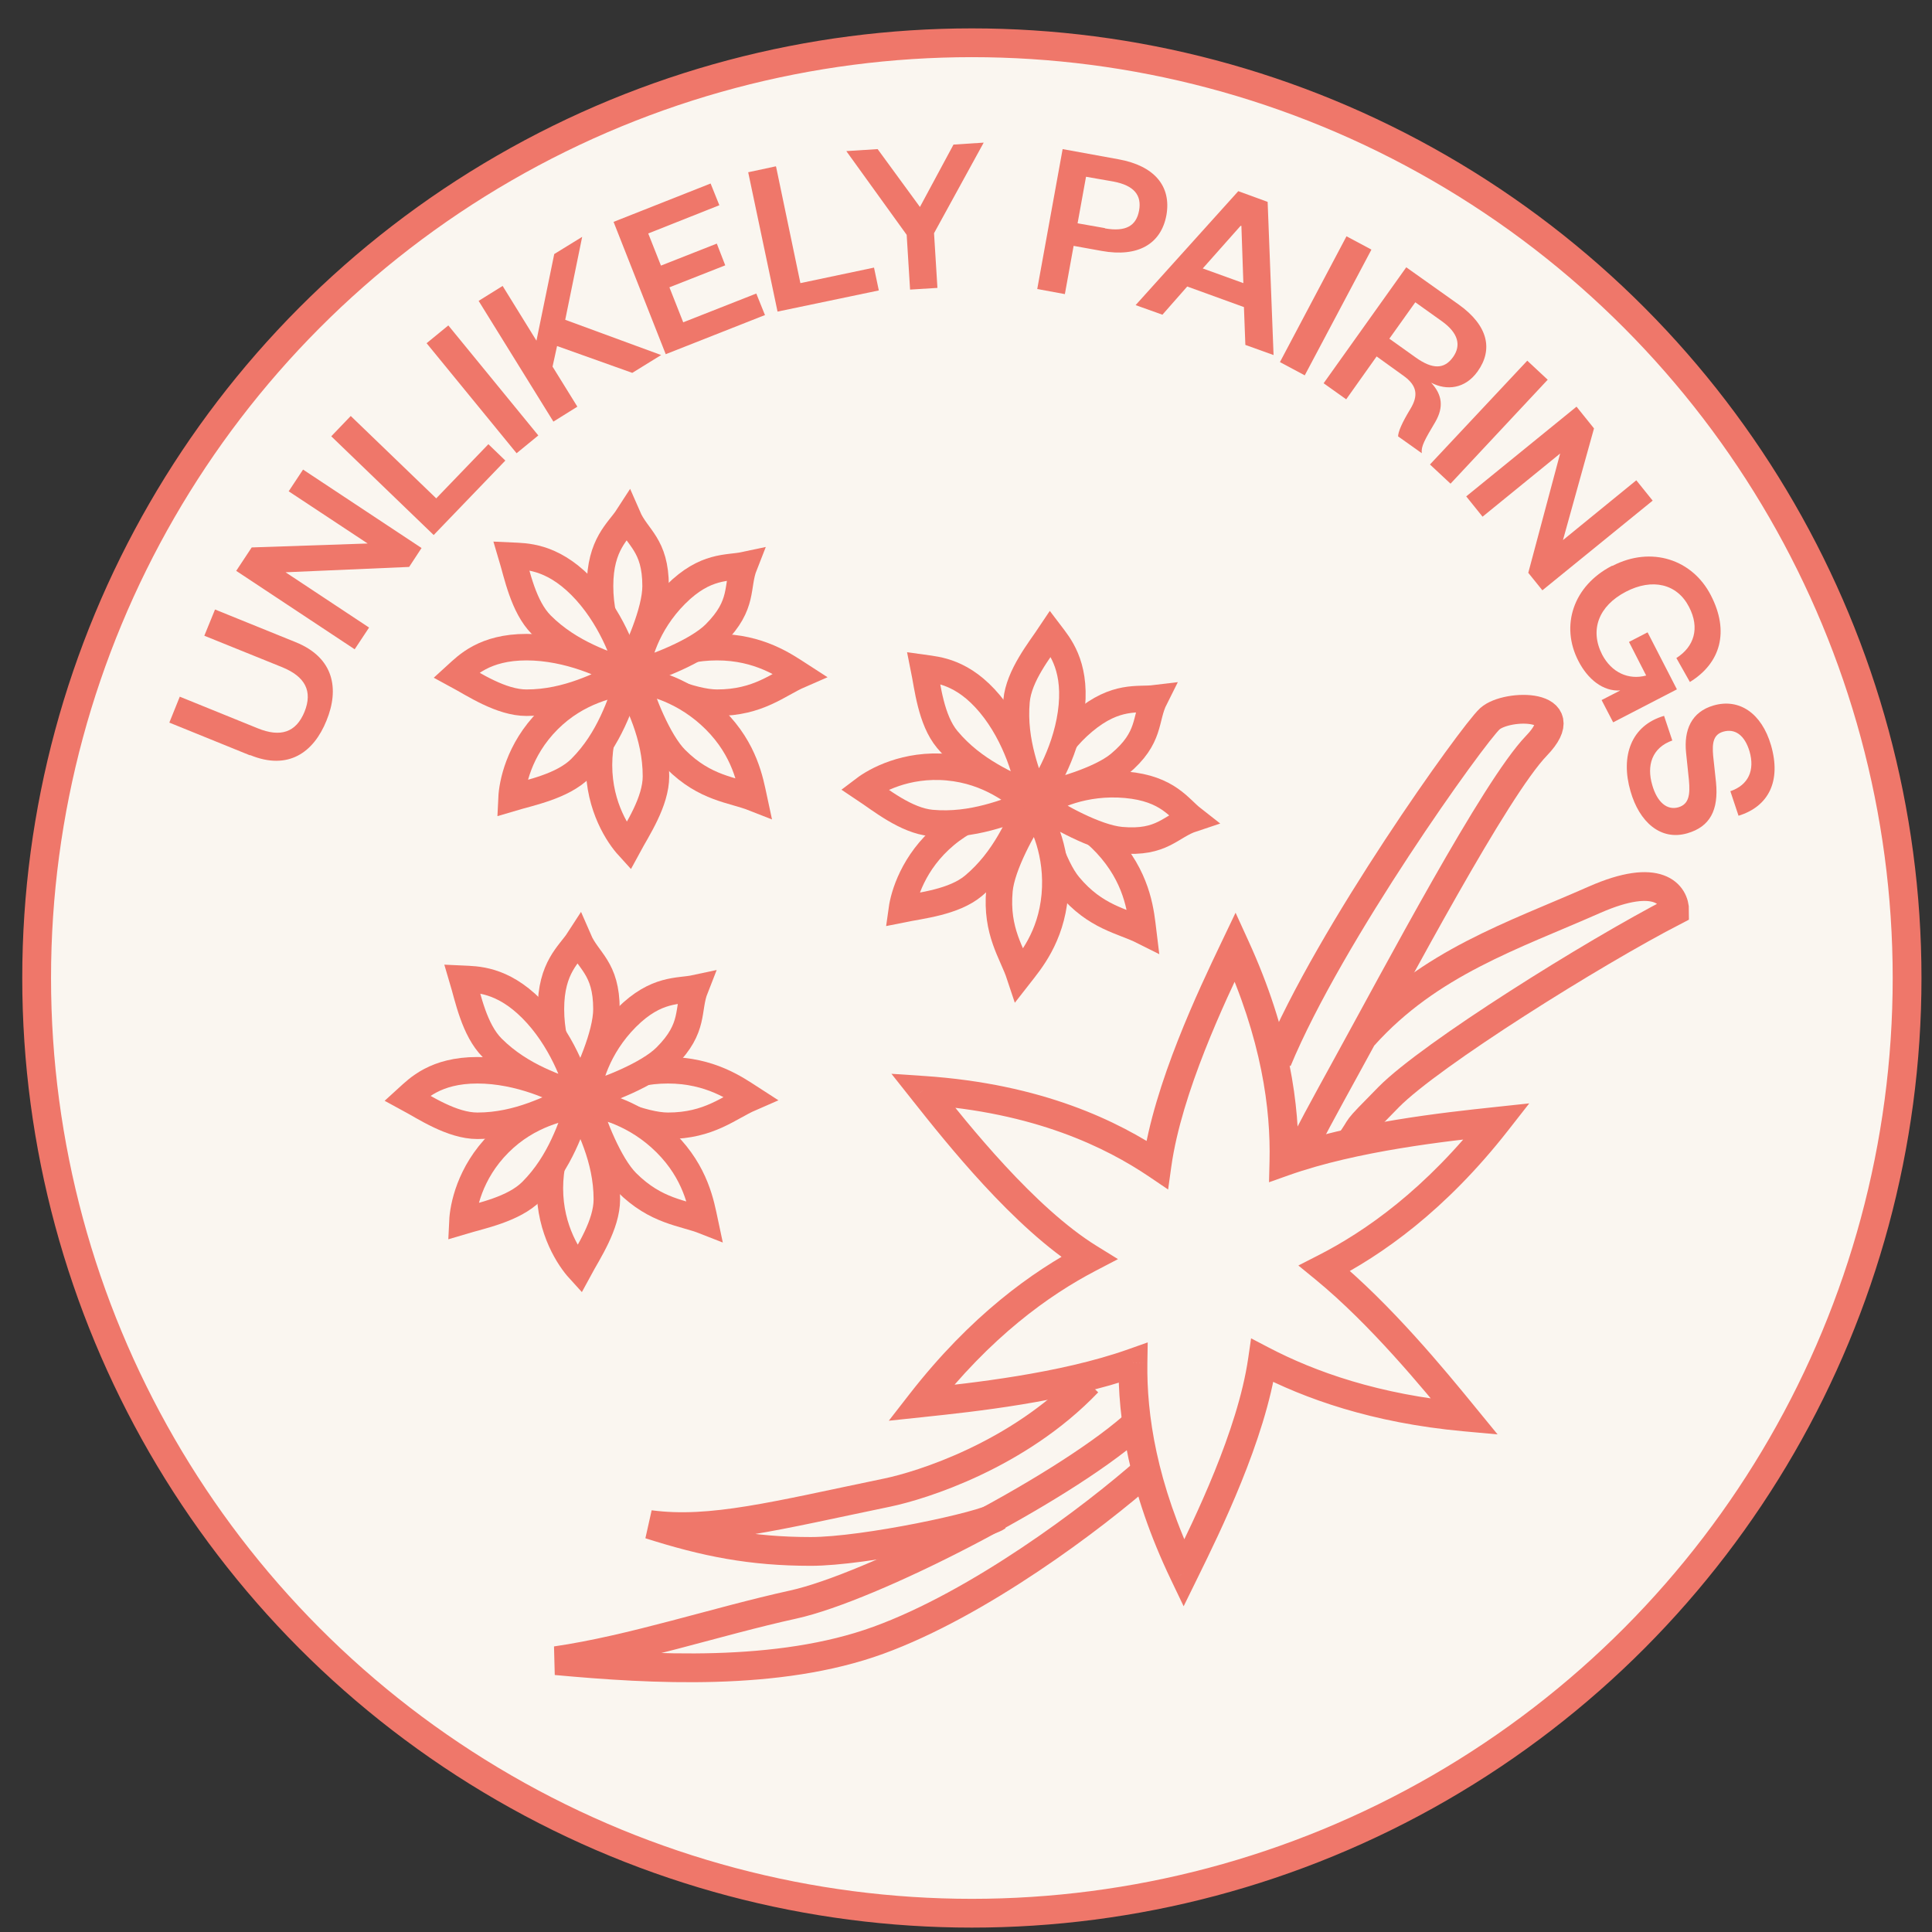 <svg xmlns="http://www.w3.org/2000/svg" fill="none" viewBox="0 0 57 57" height="57" width="57">
<rect x="0" y="0" width="57" height="57" fill="#333333" stroke="none"/>
<circle stroke-width="0.849" stroke="#EF776A" fill="#FAF6F0" r="27.592" cy="28.854" cx="28.673"></circle>
<path fill="#EF776A" d="M36.444 27.931L36.83 27.754L36.453 26.928L36.061 27.748L36.444 27.931ZM36.401 28.023L36.784 28.205L36.784 28.205L36.401 28.023ZM37.879 34.273L37.455 34.263L37.44 34.88L38.021 34.674L37.879 34.273ZM44.064 33.093L44.109 33.515L44.109 33.515L44.064 33.093ZM44.165 33.082L44.5 33.343L45.118 32.553L44.12 32.66L44.165 33.082ZM39.077 37.419L38.884 37.041L38.306 37.336L38.808 37.747L39.077 37.419ZM43.148 41.725L42.82 41.993L42.82 41.993L43.148 41.725ZM43.213 41.804L43.174 42.227L44.183 42.319L43.541 41.535L43.213 41.804ZM37.245 40.138L37.441 39.762L36.911 39.485L36.825 40.077L37.245 40.138ZM34.97 46.326L35.351 46.514L35.351 46.514L34.97 46.326ZM34.97 46.326L34.59 46.139L34.589 46.139L34.97 46.326ZM34.926 46.417L34.543 46.6L34.921 47.39L35.307 46.604L34.926 46.417ZM33.427 40.209L33.851 40.216L33.861 39.605L33.285 39.809L33.427 40.209ZM27.271 41.378L27.316 41.8L27.271 41.378ZM27.171 41.389L26.835 41.128L26.222 41.916L27.215 41.811L27.171 41.389ZM32.127 37.117L32.323 37.493L32.984 37.148L32.35 36.756L32.127 37.117ZM27.289 32.244L27.621 31.98L27.621 31.98L27.289 32.244ZM27.228 32.167L27.256 31.744L26.3 31.68L26.896 32.431L27.228 32.167ZM34.137 34.361L33.9 34.713L34.463 35.094L34.557 34.42L34.137 34.361ZM36.061 27.748L36.017 27.84L36.784 28.205L36.828 28.113L36.061 27.748ZM38.303 34.284C38.343 32.633 38.056 30.431 36.83 27.754L36.058 28.107C37.229 30.664 37.492 32.737 37.455 34.263L38.303 34.284ZM44.019 32.671C42.66 32.816 39.88 33.112 37.737 33.873L38.021 34.674C40.054 33.952 42.731 33.663 44.109 33.515L44.019 32.671ZM44.12 32.66L44.019 32.671L44.109 33.515L44.211 33.504L44.12 32.66ZM39.27 37.797C40.765 37.035 42.642 35.72 44.5 33.343L43.831 32.82C42.054 35.093 40.277 36.331 38.884 37.041L39.27 37.797ZM43.477 41.456C42.657 40.455 41.042 38.48 39.346 37.09L38.808 37.747C40.428 39.074 41.992 40.982 42.82 41.993L43.477 41.456ZM43.541 41.535L43.477 41.456L42.82 41.993L42.885 42.073L43.541 41.535ZM37.048 40.514C38.489 41.266 40.482 41.981 43.174 42.227L43.252 41.381C40.675 41.146 38.788 40.465 37.441 39.762L37.048 40.514ZM35.351 46.514C35.983 45.228 37.33 42.493 37.665 40.199L36.825 40.077C36.513 42.214 35.235 44.824 34.589 46.139L35.351 46.514ZM35.351 46.514L35.351 46.514L34.59 46.139L34.59 46.139L35.351 46.514ZM35.307 46.604L35.351 46.513L34.589 46.139L34.545 46.23L35.307 46.604ZM33.002 40.203C32.978 41.828 33.29 43.982 34.543 46.6L35.309 46.233C34.114 43.736 33.829 41.712 33.851 40.216L33.002 40.203ZM27.316 41.8C28.669 41.657 31.436 41.366 33.569 40.609L33.285 39.809C31.263 40.527 28.599 40.811 27.226 40.956L27.316 41.8ZM27.215 41.811C27.248 41.807 27.281 41.804 27.316 41.8L27.226 40.956C27.192 40.96 27.158 40.963 27.126 40.967L27.215 41.811ZM31.93 36.74C30.46 37.508 28.638 38.812 26.835 41.128L27.506 41.65C29.228 39.436 30.954 38.208 32.323 37.493L31.93 36.74ZM26.956 32.507C27.423 33.096 28.165 34.031 29.031 34.968C29.893 35.9 30.9 36.857 31.904 37.478L32.35 36.756C31.445 36.196 30.5 35.306 29.654 34.391C28.812 33.481 28.089 32.569 27.621 31.98L26.956 32.507ZM26.896 32.431L26.956 32.508L27.621 31.98L27.561 31.904L26.896 32.431ZM34.374 34.009C33.007 33.087 30.759 31.976 27.256 31.744L27.2 32.591C30.535 32.812 32.641 33.864 33.9 34.713L34.374 34.009ZM36.017 27.84C35.389 29.157 34.043 31.966 33.717 34.303L34.557 34.42C34.862 32.239 36.14 29.552 36.784 28.205L36.017 27.84Z"></path>
<path stroke-width="0.849" stroke="#EF776A" d="M33.406 42.104C31.218 44.002 25.694 46.836 23.403 47.339C21.113 47.843 18.671 48.665 16.406 48.995C19.231 49.255 22.959 49.469 25.915 48.393C28.871 47.318 32.228 44.802 33.858 43.359"></path>
<path stroke-width="0.849" stroke="#EF776A" d="M37.684 31.29C39.231 27.557 43.458 21.658 43.956 21.206C44.456 20.755 46.549 20.736 45.332 21.999C44.114 23.262 41.245 28.7 39.671 31.561C39.16 32.49 38.477 33.74 38.34 34.07"></path>
<path stroke-width="0.849" stroke="#EF776A" d="M40.236 30.556C42.17 28.403 44.645 27.604 47.034 26.549C48.945 25.705 49.412 26.413 49.407 26.873C47.023 28.102 42.217 31.105 40.97 32.368C39.83 33.524 40.293 33.069 39.799 33.75"></path>
<path stroke-width="0.849" stroke="#EF776A" d="M32.093 40.785C30.035 42.94 27.177 43.828 26.181 44.035C22.877 44.719 20.986 45.22 19.17 44.979C20.819 45.505 22.167 45.772 23.922 45.772C25.499 45.772 29.022 45.023 29.424 44.742"></path>
<path stroke-linecap="round" stroke-width="0.782" stroke="#EF776A" d="M16.254 29.774C16.254 28.53 16.8 28.154 17.074 27.73C17.346 28.358 17.892 28.546 17.892 29.774C17.892 30.528 17.346 31.726 17.074 32.231C16.8 31.931 16.254 31.019 16.254 29.774Z"></path>
<path stroke-linecap="round" stroke-width="0.782" stroke="#EF776A" d="M16.223 35.057C16.223 33.812 16.812 32.982 17.085 32.559C17.358 33.187 17.904 34.156 17.904 35.384C17.904 36.138 17.358 36.945 17.085 37.45C16.812 37.15 16.223 36.301 16.223 35.057Z"></path>
<path stroke-linecap="round" stroke-width="0.782" stroke="#EF776A" d="M19.706 31.576C20.951 31.576 21.718 32.122 22.141 32.395C21.513 32.668 20.934 33.214 19.706 33.214C18.952 33.214 17.754 32.668 17.249 32.395C17.549 32.122 18.461 31.576 19.706 31.576Z"></path>
<path stroke-linecap="round" stroke-width="0.782" stroke="#EF776A" d="M14.085 31.576C15.329 31.576 16.487 32.122 16.91 32.395C16.282 32.668 15.313 33.214 14.085 33.214C13.331 33.214 12.524 32.668 12.019 32.395C12.319 32.122 12.84 31.576 14.085 31.576Z"></path>
<path stroke-linecap="round" stroke-width="0.782" stroke="#EF776A" fill="#FAF6F0" d="M18.488 30.02C19.369 29.14 20.021 29.26 20.513 29.154C20.262 29.791 20.516 30.31 19.647 31.178C19.114 31.711 17.881 32.173 17.331 32.337C17.35 31.931 17.608 30.9 18.488 30.02Z"></path>
<path stroke-linecap="round" stroke-width="0.782" stroke="#EF776A" fill="#FAF6F0" d="M14.726 33.727C15.606 32.847 16.61 32.677 17.102 32.571C16.851 33.208 16.552 34.279 15.683 35.148C15.15 35.68 14.193 35.865 13.643 36.03C13.662 35.624 13.846 34.607 14.726 33.727Z"></path>
<path stroke-linecap="round" stroke-width="0.782" stroke="#EF776A" fill="#FAF6F0" d="M19.649 33.726C20.53 34.606 20.686 35.535 20.791 36.028C20.154 35.777 19.36 35.754 18.491 34.885C17.958 34.352 17.497 33.119 17.333 32.569C17.738 32.588 18.769 32.846 19.649 33.726Z"></path>
<path stroke-linecap="round" stroke-width="0.782" stroke="#EF776A" fill="#FAF6F0" d="M15.682 29.759C16.562 30.639 16.994 31.844 17.1 32.336C16.463 32.085 15.392 31.786 14.523 30.917C13.99 30.385 13.805 29.427 13.641 28.877C14.047 28.896 14.802 28.878 15.682 29.759Z"></path>
<path stroke-linecap="round" stroke-width="0.782" stroke="#EF776A" d="M17.703 17.292C17.703 16.047 18.25 15.671 18.523 15.248C18.796 15.876 19.342 16.063 19.342 17.292C19.342 18.045 18.796 19.244 18.523 19.749C18.25 19.448 17.703 18.537 17.703 17.292Z"></path>
<path stroke-linecap="round" stroke-width="0.782" stroke="#EF776A" d="M17.672 22.574C17.672 21.329 18.261 20.499 18.534 20.076C18.807 20.704 19.353 21.673 19.353 22.902C19.353 23.655 18.807 24.463 18.534 24.968C18.261 24.668 17.672 23.819 17.672 22.574Z"></path>
<path stroke-linecap="round" stroke-width="0.782" stroke="#EF776A" d="M21.155 19.093C22.4 19.093 23.167 19.64 23.59 19.913C22.962 20.186 22.384 20.732 21.155 20.732C20.402 20.732 19.203 20.186 18.698 19.913C18.998 19.64 19.91 19.093 21.155 19.093Z"></path>
<path stroke-linecap="round" stroke-width="0.782" stroke="#EF776A" d="M15.534 19.093C16.779 19.093 17.936 19.64 18.359 19.913C17.732 20.186 16.762 20.732 15.534 20.732C14.78 20.732 13.973 20.186 13.468 19.913C13.768 19.64 14.289 19.093 15.534 19.093Z"></path>
<path stroke-linecap="round" stroke-width="0.782" stroke="#EF776A" fill="#FAF6F0" d="M19.938 17.537C20.818 16.657 21.47 16.777 21.962 16.672C21.711 17.308 21.965 17.827 21.096 18.696C20.563 19.229 19.33 19.69 18.78 19.854C18.799 19.448 19.057 18.417 19.938 17.537Z"></path>
<path stroke-linecap="round" stroke-width="0.782" stroke="#EF776A" fill="#FAF6F0" d="M16.175 21.244C17.055 20.364 18.059 20.194 18.551 20.088C18.3 20.725 18.001 21.796 17.132 22.665C16.6 23.198 15.643 23.383 15.092 23.547C15.111 23.141 15.295 22.125 16.175 21.244Z"></path>
<path stroke-linecap="round" stroke-width="0.782" stroke="#EF776A" fill="#FAF6F0" d="M21.099 21.244C21.979 22.124 22.135 23.052 22.241 23.545C21.604 23.294 20.809 23.271 19.94 22.402C19.407 21.87 18.946 20.636 18.782 20.086C19.187 20.105 20.218 20.363 21.099 21.244Z"></path>
<path stroke-linecap="round" stroke-width="0.782" stroke="#EF776A" fill="#FAF6F0" d="M17.131 17.276C18.011 18.156 18.443 19.361 18.549 19.854C17.912 19.603 16.841 19.303 15.972 18.435C15.44 17.902 15.255 16.945 15.09 16.395C15.496 16.414 16.251 16.396 17.131 17.276Z"></path>
<path stroke-linecap="round" stroke-width="0.782" stroke="#EF776A" d="M31.977 21.281C32.933 20.484 33.572 20.663 34.072 20.602C33.764 21.214 33.97 21.753 33.026 22.54C32.447 23.022 31.177 23.37 30.614 23.484C30.67 23.082 31.021 22.078 31.977 21.281Z"></path>
<path stroke-linecap="round" stroke-width="0.782" stroke="#EF776A" d="M27.894 24.634C28.85 23.837 29.865 23.758 30.365 23.697C30.057 24.308 29.662 25.348 28.719 26.135C28.14 26.617 27.17 26.715 26.607 26.829C26.663 26.427 26.938 25.431 27.894 24.634Z"></path>
<path stroke-linecap="round" stroke-width="0.782" stroke="#EF776A" d="M32.797 25.079C33.594 26.035 33.665 26.974 33.726 27.474C33.114 27.166 32.325 27.071 31.538 26.128C31.055 25.549 30.707 24.279 30.594 23.716C30.996 23.772 32 24.122 32.797 25.079Z"></path>
<path stroke-linecap="round" stroke-width="0.782" stroke="#EF776A" d="M29.206 20.769C30.003 21.725 30.325 22.964 30.386 23.464C29.774 23.156 28.735 22.762 27.948 21.818C27.465 21.239 27.368 20.269 27.254 19.706C27.656 19.762 28.409 19.812 29.206 20.769Z"></path>
<path stroke-linecap="round" stroke-width="0.782" stroke="#EF776A" fill="#FAF6F0" d="M33.222 23.154C34.462 23.266 34.787 23.845 35.184 24.155C34.534 24.37 34.298 24.897 33.074 24.786C32.324 24.718 31.18 24.066 30.701 23.748C31.025 23.503 31.983 23.041 33.222 23.154Z"></path>
<path stroke-linecap="round" stroke-width="0.782" stroke="#EF776A" fill="#FAF6F0" d="M27.962 22.636C29.201 22.748 29.974 23.41 30.371 23.721C29.721 23.936 28.707 24.392 27.483 24.281C26.733 24.212 25.978 23.596 25.5 23.278C25.823 23.033 26.722 22.523 27.962 22.636Z"></path>
<path stroke-linecap="round" stroke-width="0.782" stroke="#EF776A" fill="#FAF6F0" d="M31.119 26.417C31.006 27.657 30.392 28.371 30.082 28.768C29.867 28.118 29.376 27.493 29.487 26.269C29.555 25.519 30.207 24.375 30.524 23.896C30.769 24.22 31.231 25.178 31.119 26.417Z"></path>
<path stroke-linecap="round" stroke-width="0.782" stroke="#EF776A" fill="#FAF6F0" d="M31.623 20.829C31.51 22.069 30.861 23.172 30.551 23.569C30.336 22.919 29.88 21.905 29.991 20.681C30.059 19.931 30.675 19.176 30.993 18.698C31.238 19.021 31.735 19.59 31.623 20.829Z"></path>
<path fill="#EF776A" d="M7.376 22.285L4.996 21.319L5.304 20.554L7.601 21.486C8.275 21.761 8.733 21.611 8.983 21.003C9.232 20.387 8.999 19.963 8.334 19.688L6.028 18.756L6.344 17.982L8.725 18.947C9.857 19.405 10.015 20.329 9.632 21.261C9.257 22.193 8.508 22.743 7.376 22.276V22.285Z"></path>
<path fill="#EF776A" d="M10.847 16.035L8.517 14.495L8.941 13.854L12.437 16.168L12.071 16.726L8.425 16.884L10.889 18.515L10.464 19.156L6.969 16.842L7.426 16.151L10.847 16.035Z"></path>
<path fill="#EF776A" d="M10.348 12.273L12.87 14.703L14.409 13.105L14.909 13.588L12.795 15.785L9.773 12.872L10.348 12.273Z"></path>
<path fill="#EF776A" d="M13.227 9.601L15.882 12.847L15.241 13.372L12.586 10.126L13.227 9.601Z"></path>
<path fill="#EF776A" d="M18.649 10.999L16.435 10.209L16.302 10.816L17.034 11.998L16.327 12.439L14.121 8.877L14.829 8.436L15.827 10.051L16.352 7.495L17.176 6.988L16.676 9.435L19.506 10.475L18.657 10.999H18.649Z"></path>
<path fill="#EF776A" d="M22.554 9.301L19.641 10.45L18.102 6.546L20.965 5.414L21.223 6.055L19.125 6.888L19.5 7.836L21.148 7.187L21.397 7.828L19.75 8.477L20.157 9.509L22.313 8.66L22.571 9.301H22.554Z"></path>
<path fill="#EF776A" d="M22.898 4.924L23.614 8.353L25.786 7.895L25.928 8.569L22.94 9.193L22.074 5.082L22.89 4.907L22.898 4.924Z"></path>
<path fill="#EF776A" d="M28.123 4.266L29.022 4.208L27.557 6.88L27.657 8.494L26.85 8.544L26.75 6.929L24.969 4.458L25.893 4.399L27.141 6.106L28.131 4.266H28.123Z"></path>
<path fill="#EF776A" d="M31.417 8.677L30.602 8.527L31.351 4.399L32.998 4.699C34.056 4.89 34.563 5.49 34.413 6.347C34.255 7.204 33.565 7.595 32.508 7.404L31.675 7.254L31.417 8.677ZM32.599 6.738C33.215 6.846 33.523 6.663 33.606 6.214C33.689 5.764 33.465 5.473 32.849 5.356L32.041 5.215L31.792 6.588L32.599 6.73V6.738Z"></path>
<path fill="#EF776A" d="M37.399 5.948L37.574 10.475L36.742 10.176L36.7 9.06L35.027 8.453L34.295 9.285L33.504 9.002L36.533 5.64L37.399 5.956V5.948ZM35.485 7.92L36.683 8.353L36.625 6.664H36.6L35.485 7.92Z"></path>
<path fill="#EF776A" d="M40.458 7.371L38.494 11.074L37.762 10.683L39.726 6.971L40.458 7.362V7.371Z"></path>
<path fill="#EF776A" d="M41.248 12.88C41.248 12.739 41.364 12.472 41.606 12.073C41.856 11.665 41.806 11.374 41.414 11.091L40.615 10.516L39.717 11.781L39.051 11.307L41.489 7.886L43.037 8.985C43.911 9.609 44.053 10.317 43.595 10.957C43.229 11.473 42.679 11.532 42.222 11.29C42.555 11.648 42.596 12.014 42.347 12.447C42.03 12.98 41.922 13.171 41.947 13.371L41.256 12.88H41.248ZM41.772 10.55C42.263 10.899 42.613 10.899 42.871 10.533C43.112 10.192 43.029 9.826 42.538 9.476L41.756 8.918L40.99 9.992L41.772 10.55Z"></path>
<path fill="#EF776A" d="M45.658 11.207L42.795 14.27L42.188 13.704L45.059 10.641L45.666 11.207H45.658Z"></path>
<path fill="#EF776A" d="M46.112 15.935L48.276 14.17L48.759 14.77L45.505 17.416L45.089 16.9L46.029 13.38L43.74 15.244L43.258 14.645L46.512 11.998L47.028 12.639L46.112 15.935Z"></path>
<path fill="#EF776A" d="M47.577 16.692C48.725 16.101 49.932 16.509 50.473 17.558C51.031 18.631 50.764 19.564 49.857 20.121L49.458 19.414C49.982 19.081 50.157 18.532 49.832 17.907C49.483 17.225 48.75 17.05 47.968 17.458C47.169 17.874 46.894 18.581 47.269 19.314C47.544 19.838 48.043 20.071 48.567 19.93L48.06 18.939L48.609 18.656L49.474 20.338L47.593 21.311L47.252 20.654L47.802 20.371C47.294 20.404 46.844 20.038 46.57 19.505C46.029 18.465 46.412 17.283 47.56 16.692H47.577Z"></path>
<path fill="#EF776A" d="M49.345 21.844C48.729 22.061 48.579 22.593 48.746 23.159C48.887 23.659 49.178 23.917 49.52 23.817C49.828 23.725 49.869 23.451 49.828 23.01L49.744 22.202C49.678 21.545 49.894 21.004 50.56 20.812C51.317 20.596 51.975 21.045 52.25 21.986C52.557 23.043 52.183 23.792 51.292 24.067L51.051 23.343C51.592 23.159 51.775 22.718 51.617 22.169C51.476 21.695 51.193 21.486 50.843 21.586C50.552 21.67 50.51 21.911 50.543 22.294L50.627 23.076C50.71 23.909 50.444 24.391 49.786 24.583C48.995 24.816 48.363 24.25 48.105 23.343C47.805 22.311 48.121 21.403 49.095 21.12L49.337 21.844H49.345Z"></path>
</svg>
